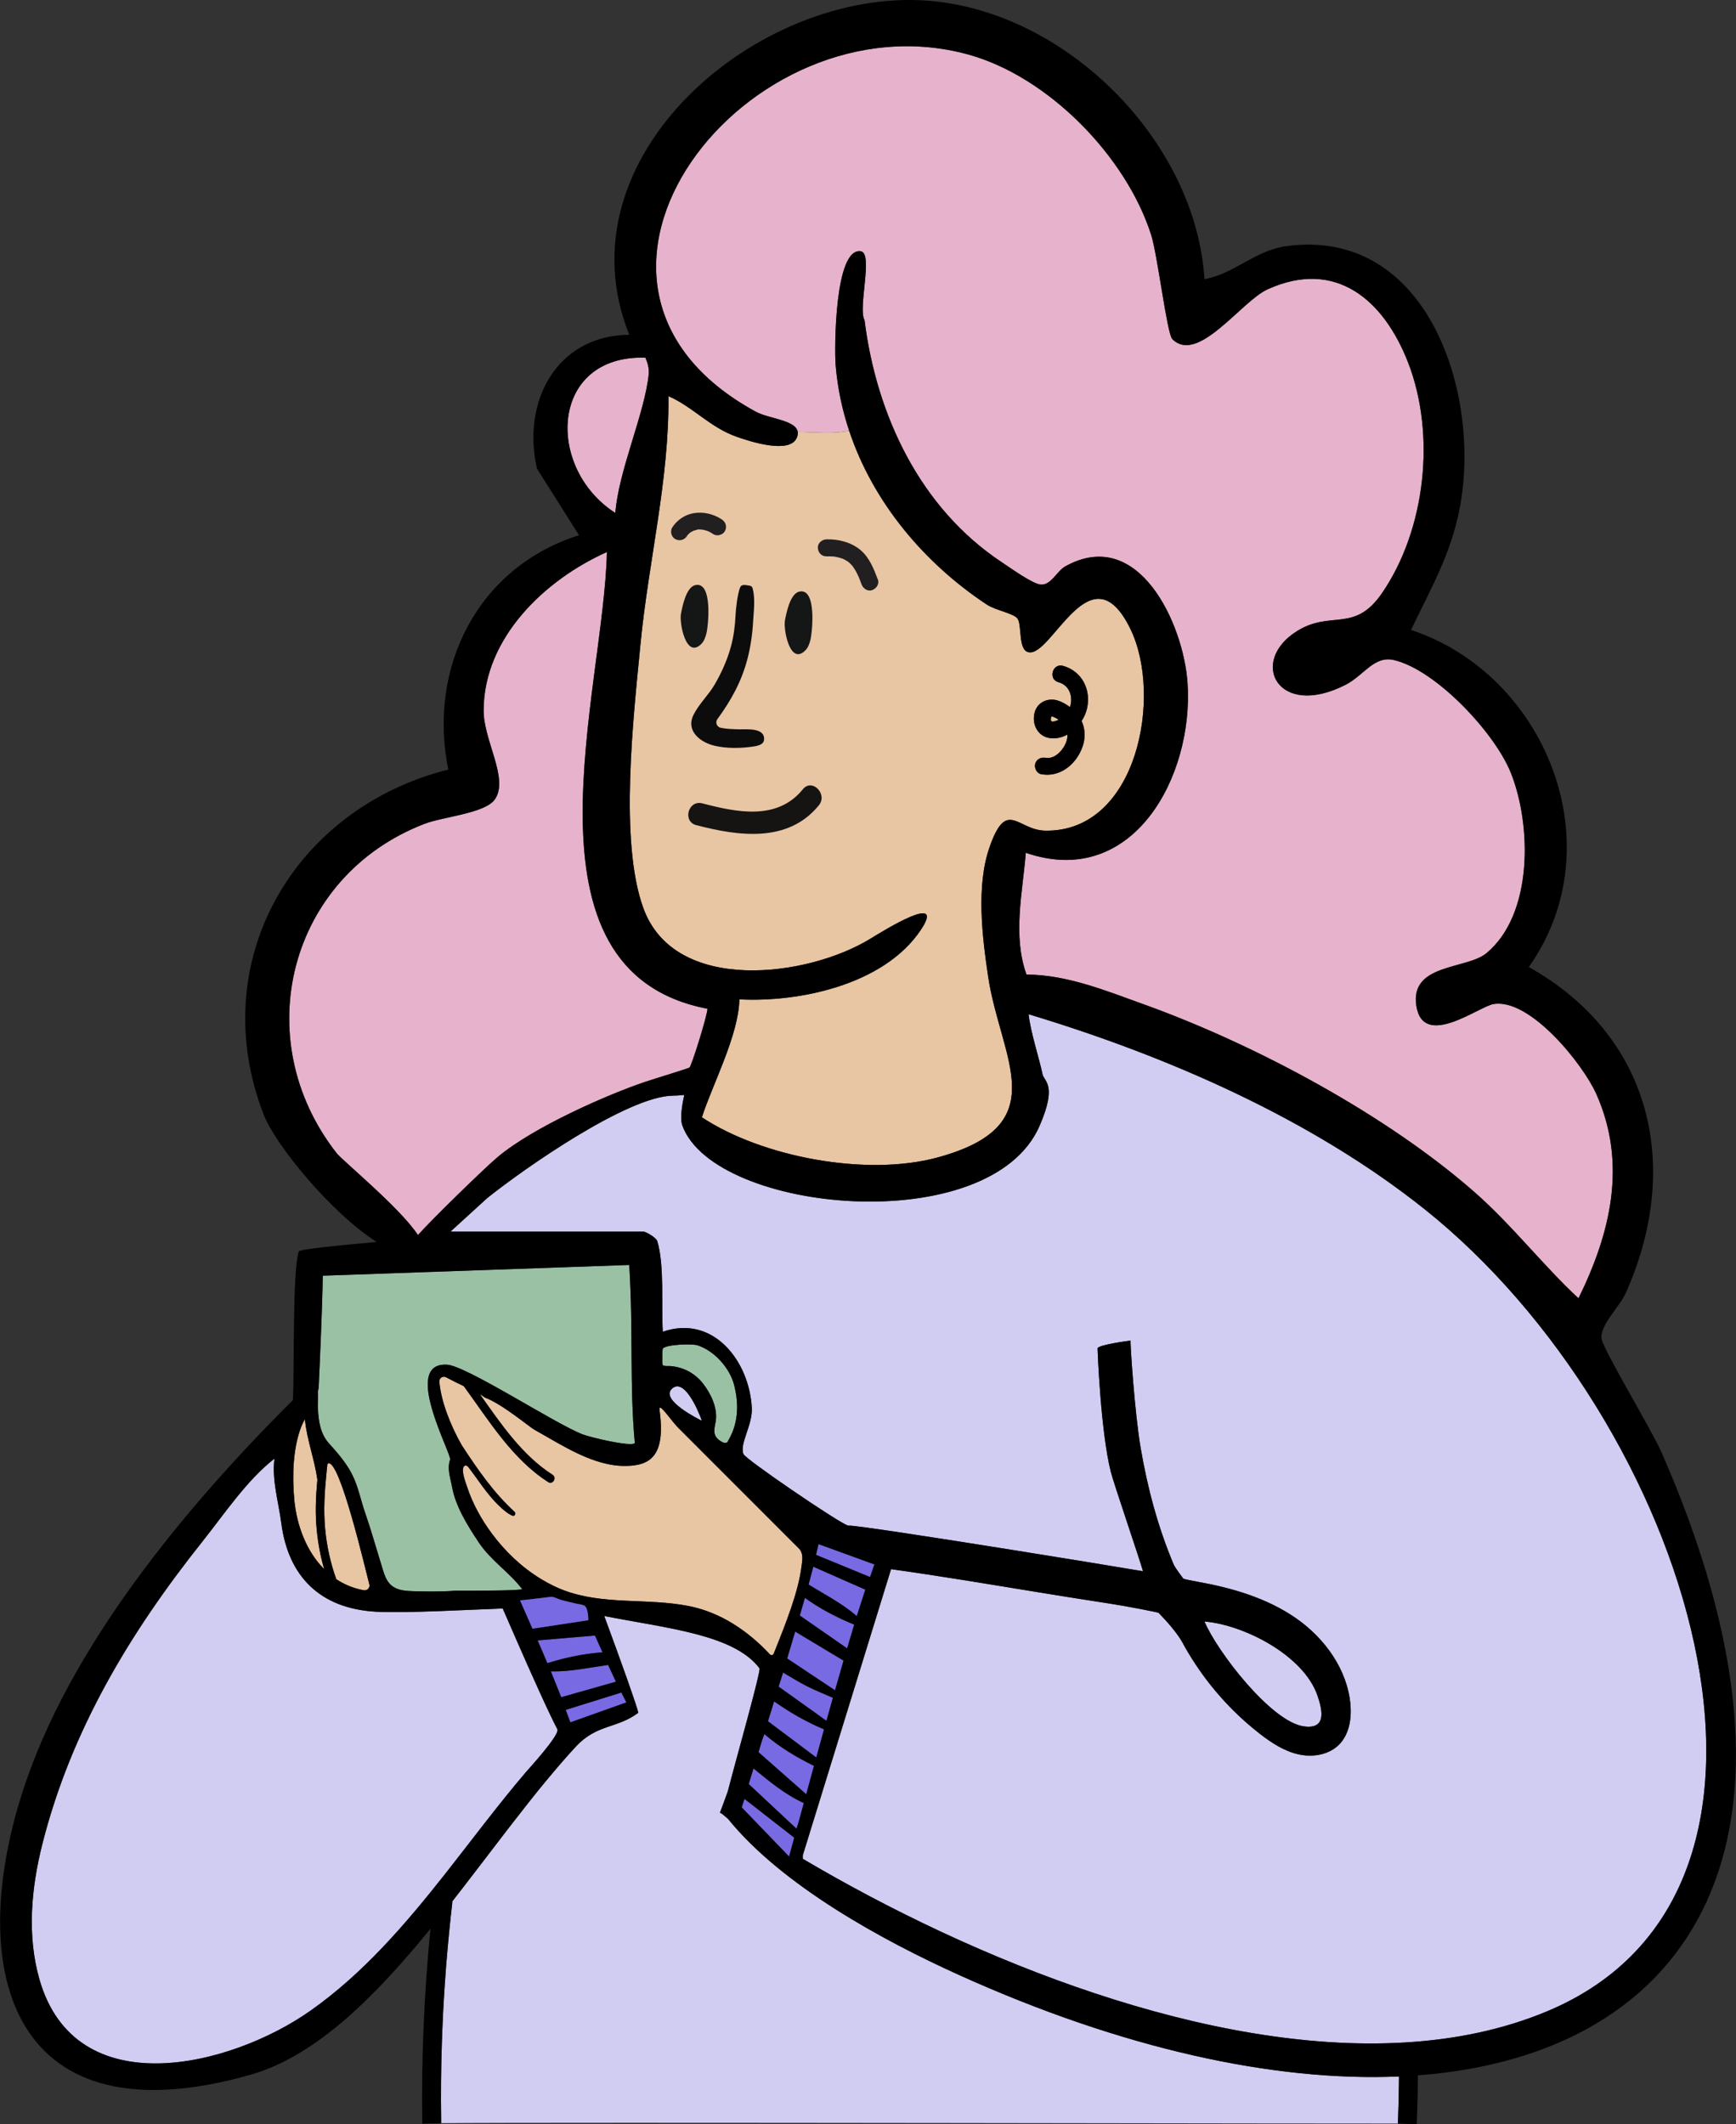 <svg fill="none" xmlns="http://www.w3.org/2000/svg" viewBox="0.48 0 264.03 323">
<rect x="0.48" y="0" width="264.03" height="323" fill="#333333" stroke="none"/>
<g clip-path="url(#clip0_60_248)">
<path d="M92.107 251.241C89.184 251.459 86.467 252.037 83.727 252.891C83.216 251.699 82.722 250.542 82.245 249.431C85.18 249.179 88.023 248.938 90.976 248.686C91.314 249.448 91.694 250.307 92.107 251.241Z" fill="#D1CCF2"/>
<path d="M94.163 255.71C91.32 256.512 88.621 257.28 85.841 258.07C85.341 256.821 84.824 255.532 84.261 254.14C87.3 254.198 90.085 253.562 92.975 253.161C93.382 254.031 93.767 254.851 94.163 255.71Z" fill="#D1CCF2"/>
<path d="M95.754 258.855C92.842 259.892 90.057 260.883 87.231 261.891C86.984 261.25 86.765 260.671 86.513 259.995C89.396 259.096 92.165 258.236 94.99 257.354C95.295 257.95 95.553 258.46 95.754 258.855Z" fill="#D1CCF2"/>
<path d="M121.279 279.427C121.032 280.326 120.774 281.266 120.493 282.297C118.057 279.771 115.72 277.342 113.284 274.815C113.393 274.483 113.548 274.008 113.709 273.526C116.282 275.531 118.758 277.456 121.279 279.427Z" fill="#D1CCF2"/>
<path d="M122.738 274.162C122.354 275.474 122.061 276.763 121.624 278.064C119.137 275.743 116.771 273.526 114.353 271.269C114.588 270.513 114.812 269.763 115.076 268.897C117.569 270.92 119.907 272.879 122.738 274.162Z" fill="#D1CCF2"/>
<path d="M124.278 268.508C123.893 269.923 123.514 271.309 123.1 272.822C120.636 270.651 118.264 268.565 115.84 266.423C116.116 265.558 116.34 264.63 116.731 263.673C119.091 265.689 121.596 267.185 124.278 268.508Z" fill="#D1CCF2"/>
<path d="M125.811 262.951C125.415 264.383 125.036 265.758 124.628 267.23C122.135 265.363 119.746 263.57 117.282 261.725C117.575 260.774 117.879 259.783 118.212 258.7C120.653 260.402 123.106 261.828 125.811 262.951Z" fill="#D1CCF2"/>
<path d="M127.161 258.156C126.845 259.285 126.524 260.436 126.179 261.656C123.704 259.886 121.326 258.185 118.902 256.455C119.132 255.727 119.356 255.028 119.58 254.318C120.866 255.057 122.032 255.802 123.256 256.415C124.502 257.045 125.806 257.555 127.161 258.156Z" fill="#D1CCF2"/>
<path d="M128.781 252.502C128.356 253.968 127.942 255.418 127.483 257.016C124.99 255.355 122.618 253.779 120.206 252.175C120.619 250.795 121.015 249.454 121.423 248.085C123.916 249.586 126.328 251.03 128.781 252.502Z" fill="#D1CCF2"/>
<path d="M130.401 247.031C130.027 248.274 129.666 249.477 129.321 250.64C126.897 248.961 124.559 247.34 122.124 245.65C122.354 244.848 122.612 243.943 122.894 242.963C125.277 244.659 127.736 245.942 130.401 247.031Z" fill="#D1CCF2"/>
<path d="M132.089 241.709C131.676 242.986 131.251 244.304 130.791 245.73C128.488 243.754 125.938 242.47 123.457 240.935C123.704 240.007 123.933 239.131 124.175 238.22C126.88 239.411 129.447 240.54 132.089 241.709Z" fill="#D1CCF2"/>
<path d="M133.468 237.876C133.244 238.524 133.037 239.108 132.801 239.795C130.004 238.644 127.322 237.544 124.588 236.421C124.737 235.768 124.864 235.218 124.961 234.783C127.868 235.837 130.642 236.851 133.468 237.876Z" fill="#D1CCF2"/>
<path d="M213.094 322.891H213.249C210.101 322.931 82.9 322.656 67.576 322.834V322.33C67.558 321.35 67.547 320.376 67.547 319.397C67.547 318.417 67.553 317.437 67.558 316.463C67.558 316.349 67.558 316.234 67.564 316.12C67.57 315.341 67.581 314.556 67.599 313.777C67.599 313.691 67.604 313.605 67.604 313.519C67.627 312.539 67.65 311.56 67.685 310.58C67.696 310.259 67.708 309.944 67.719 309.623C67.742 308.959 67.771 308.294 67.8 307.635C67.823 307.103 67.846 306.57 67.874 306.031C67.88 305.945 67.88 305.859 67.886 305.774C67.92 305.132 67.955 304.49 67.995 303.854C68.029 303.282 68.064 302.714 68.104 302.141C68.11 302.01 68.121 301.884 68.127 301.752C68.138 301.574 68.15 301.397 68.167 301.219C68.207 300.578 68.253 299.942 68.305 299.306C68.305 299.271 68.311 299.243 68.311 299.208C68.322 299.077 68.328 298.951 68.34 298.819C68.42 297.839 68.5 296.865 68.592 295.886C68.632 295.399 68.678 294.912 68.73 294.425C68.776 293.938 68.828 293.451 68.874 292.964C68.925 292.431 68.983 291.898 69.04 291.371L67.817 291.24L69.04 291.36C69.086 290.925 69.132 290.489 69.184 290.054C69.201 289.882 69.224 289.71 69.241 289.538L69.27 289.263L69.155 289.252C69.201 289.194 69.247 289.131 69.293 289.074C69.798 288.427 70.304 287.779 70.804 287.132C71.809 285.832 72.808 284.531 73.796 283.237C74.296 282.583 74.79 281.942 75.284 281.294C76.048 280.292 76.806 279.301 77.564 278.315C77.96 277.806 78.351 277.296 78.747 276.792C80.327 274.752 81.895 272.77 83.457 270.874C83.819 270.438 84.181 270.003 84.543 269.579C84.56 269.562 84.577 269.539 84.589 269.522C84.87 269.184 85.157 268.846 85.444 268.514C85.732 268.181 86.019 267.849 86.3 267.528C86.886 266.864 87.472 266.211 88.058 265.58C91.263 262.12 94.336 262.865 97.558 260.43C97.357 259.428 95.071 253.011 92.377 245.719C101.912 247.598 112.113 248.514 115.99 253.67C116.26 254.031 112.118 268.617 111.176 272.358C111.125 272.564 110.01 275.537 109.959 275.669C110.028 275.468 111.176 276.574 111.211 276.574C119.356 286.645 134.622 295.015 146.414 300.337C171.147 311.508 194.202 316.549 213.254 315.736C213.237 318.131 213.18 320.525 213.088 322.891H213.094Z" fill="#D1CCF2"/>
<path d="M108.081 153.388C108.006 154.568 105.657 162.101 105.341 162.325C105.128 162.48 100.384 163.9 98.443 164.553C93.072 166.375 81.648 171.308 76.117 175.977C74.009 177.758 65.968 185.612 64.043 187.795C61.315 183.636 52.625 176.549 51.666 175.329C38.07 157.965 44.394 133.228 65.026 125.271C67.857 124.177 74.239 123.679 75.732 121.559C77.926 118.437 74.032 112.645 74.032 108.073C74.032 97 83.319 88.172 92.779 83.938C92.366 104.957 78.282 147.665 108.081 153.388Z" fill="#E7B2CC"/>
<path d="M200.842 257.778C198.74 251.728 189.757 247.065 183.663 246.549C185.633 251.195 193.8 261.753 198.723 262.492C202.192 263.014 201.692 260.207 200.842 257.778ZM160.303 108.932H160.372C160.372 108.932 160.383 108.892 160.389 108.887C160.383 108.904 160.354 108.927 160.303 108.932ZM160.837 109.064C160.693 109.001 160.532 108.938 160.372 108.932C160.291 109.127 160.262 109.528 160.326 109.614C160.498 109.849 161.061 109.649 161.492 109.437C161.291 109.293 161.072 109.173 160.837 109.064ZM160.837 109.064C160.693 109.001 160.532 108.938 160.372 108.932C160.291 109.127 160.262 109.528 160.326 109.614C160.498 109.849 161.061 109.649 161.492 109.437C161.291 109.293 161.072 109.173 160.837 109.064ZM160.303 108.932H160.372C160.372 108.932 160.383 108.892 160.389 108.887C160.383 108.904 160.354 108.927 160.303 108.932ZM160.303 108.932H160.372C160.372 108.932 160.383 108.892 160.389 108.887C160.383 108.904 160.354 108.927 160.303 108.932ZM160.837 109.064C160.693 109.001 160.532 108.938 160.372 108.932C160.291 109.127 160.262 109.528 160.326 109.614C160.498 109.849 161.061 109.649 161.492 109.437C161.291 109.293 161.072 109.173 160.837 109.064ZM160.837 109.064C160.693 109.001 160.532 108.938 160.372 108.932C160.291 109.127 160.262 109.528 160.326 109.614C160.498 109.849 161.061 109.649 161.492 109.437C161.291 109.293 161.072 109.173 160.837 109.064ZM160.303 108.932H160.372C160.372 108.932 160.383 108.892 160.389 108.887C160.383 108.904 160.354 108.927 160.303 108.932ZM160.303 108.932H160.372C160.372 108.932 160.383 108.892 160.389 108.887C160.383 108.904 160.354 108.927 160.303 108.932ZM160.837 109.064C160.693 109.001 160.532 108.938 160.372 108.932C160.291 109.127 160.262 109.528 160.326 109.614C160.498 109.849 161.061 109.649 161.492 109.437C161.291 109.293 161.072 109.173 160.837 109.064ZM160.837 109.064C160.693 109.001 160.532 108.938 160.372 108.932C160.291 109.127 160.262 109.528 160.326 109.614C160.498 109.849 161.061 109.649 161.492 109.437C161.291 109.293 161.072 109.173 160.837 109.064ZM160.303 108.932H160.372C160.372 108.932 160.383 108.892 160.389 108.887C160.383 108.904 160.354 108.927 160.303 108.932ZM160.303 108.932H160.372C160.372 108.932 160.383 108.892 160.389 108.887C160.383 108.904 160.354 108.927 160.303 108.932ZM160.837 109.064C160.693 109.001 160.532 108.938 160.372 108.932C160.291 109.127 160.262 109.528 160.326 109.614C160.498 109.849 161.061 109.649 161.492 109.437C161.291 109.293 161.072 109.173 160.837 109.064ZM160.837 109.064C160.693 109.001 160.532 108.938 160.372 108.932C160.291 109.127 160.262 109.528 160.326 109.614C160.498 109.849 161.061 109.649 161.492 109.437C161.291 109.293 161.072 109.173 160.837 109.064ZM160.389 108.887C160.389 108.887 160.354 108.927 160.303 108.932H160.372C160.372 108.932 160.383 108.892 160.389 108.887ZM172.393 95.602C166.38 83.325 160.464 99.898 156.931 99.176C155.288 98.844 155.955 95.149 155.248 94.072C154.726 93.281 151.9 92.8 150.59 91.941C141.038 85.628 133.261 76.37 129.637 65.503C127.138 66.024 124.456 65.692 121.814 65.68C121.848 65.938 121.808 66.236 121.664 66.568C120.573 69.1 114.508 67.112 112.503 66.402C108.465 64.981 105.858 61.848 102.141 60.232C102.291 72.881 99.109 85.359 97.897 97.916C96.829 108.99 94.629 127.963 98.339 138.109C103.118 151.199 123.273 148.599 132.83 142.755C135.042 141.403 144.444 135.577 140.498 141.443C134.864 149.807 121.923 152.425 112.934 151.956C112.836 157.409 108.747 165.109 107.236 169.892C116.501 175.999 132.342 178.921 143.077 175.999C161.141 171.073 152.635 160.978 150.774 148.495C149.866 142.389 148.93 134.723 150.981 128.834C153.588 121.335 155.225 126.228 159.435 126.308C173.502 126.56 177.367 105.742 172.393 95.602ZM165.794 107.758C165.644 108.405 165.363 109.047 164.978 109.637C164.984 109.654 164.995 109.666 165.001 109.683C165.575 110.932 165.558 112.364 165.087 113.641C164.134 116.225 161.693 118.247 158.832 117.715C158.143 117.589 157.758 116.758 157.931 116.128C158.126 115.417 158.838 115.102 159.522 115.228C160.946 115.492 162.307 113.957 162.709 112.628C162.807 112.307 162.841 111.992 162.824 111.688C162.049 112.118 161.17 112.335 160.262 112.238C158.402 112.043 157.437 110.284 157.793 108.531C158.149 106.767 159.901 105.982 161.526 106.578C162.106 106.79 162.686 107.116 163.209 107.517C163.726 106.016 163.198 104.206 161.463 103.731C159.855 103.29 160.544 100.803 162.146 101.244C165.053 102.046 166.466 104.911 165.794 107.758ZM160.372 108.932C160.291 109.127 160.262 109.528 160.326 109.614C160.498 109.849 161.061 109.649 161.492 109.437C161.291 109.293 161.072 109.173 160.837 109.064C160.693 109.001 160.532 108.938 160.372 108.932ZM160.389 108.887C160.389 108.887 160.354 108.927 160.303 108.932H160.372C160.372 108.932 160.383 108.892 160.389 108.887ZM160.303 108.932H160.372C160.372 108.932 160.383 108.892 160.389 108.887C160.383 108.904 160.354 108.927 160.303 108.932ZM160.837 109.064C160.693 109.001 160.532 108.938 160.372 108.932C160.291 109.127 160.262 109.528 160.326 109.614C160.498 109.849 161.061 109.649 161.492 109.437C161.291 109.293 161.072 109.173 160.837 109.064ZM160.837 109.064C160.693 109.001 160.532 108.938 160.372 108.932C160.291 109.127 160.262 109.528 160.326 109.614C160.498 109.849 161.061 109.649 161.492 109.437C161.291 109.293 161.072 109.173 160.837 109.064ZM160.303 108.932H160.372C160.372 108.932 160.383 108.892 160.389 108.887C160.383 108.904 160.354 108.927 160.303 108.932ZM160.303 108.932H160.372C160.372 108.932 160.383 108.892 160.389 108.887C160.383 108.904 160.354 108.927 160.303 108.932ZM160.837 109.064C160.693 109.001 160.532 108.938 160.372 108.932C160.291 109.127 160.262 109.528 160.326 109.614C160.498 109.849 161.061 109.649 161.492 109.437C161.291 109.293 161.072 109.173 160.837 109.064ZM160.837 109.064C160.693 109.001 160.532 108.938 160.372 108.932C160.291 109.127 160.262 109.528 160.326 109.614C160.498 109.849 161.061 109.649 161.492 109.437C161.291 109.293 161.072 109.173 160.837 109.064ZM160.303 108.932H160.372C160.372 108.932 160.383 108.892 160.389 108.887C160.383 108.904 160.354 108.927 160.303 108.932ZM160.303 108.932H160.372C160.372 108.932 160.383 108.892 160.389 108.887C160.383 108.904 160.354 108.927 160.303 108.932ZM160.837 109.064C160.693 109.001 160.532 108.938 160.372 108.932C160.291 109.127 160.262 109.528 160.326 109.614C160.498 109.849 161.061 109.649 161.492 109.437C161.291 109.293 161.072 109.173 160.837 109.064ZM160.837 109.064C160.693 109.001 160.532 108.938 160.372 108.932C160.291 109.127 160.262 109.528 160.326 109.614C160.498 109.849 161.061 109.649 161.492 109.437C161.291 109.293 161.072 109.173 160.837 109.064ZM160.303 108.932H160.372C160.372 108.932 160.383 108.892 160.389 108.887C160.383 108.904 160.354 108.927 160.303 108.932ZM124.961 234.782C124.864 235.218 124.737 235.768 124.588 236.421C127.322 237.544 130.004 238.643 132.802 239.795C133.037 239.107 133.244 238.523 133.468 237.876C130.642 236.85 127.868 235.836 124.961 234.782ZM124.174 238.22C123.933 239.13 123.704 240.007 123.457 240.935C125.938 242.47 128.488 243.754 130.791 245.73C131.251 244.303 131.676 242.986 132.089 241.708C129.447 240.54 126.88 239.411 124.174 238.22ZM122.894 242.963C122.612 243.943 122.354 244.848 122.124 245.65C124.559 247.34 126.897 248.961 129.321 250.64C129.666 249.477 130.027 248.274 130.401 247.03C127.736 245.942 125.277 244.659 122.894 242.963ZM121.423 248.084C121.015 249.454 120.619 250.794 120.206 252.175C122.618 253.779 124.99 255.354 127.483 257.016C127.942 255.417 128.356 253.968 128.781 252.501C126.328 251.029 123.916 249.585 121.423 248.084ZM123.25 256.414C122.026 255.801 120.86 255.056 119.574 254.317C119.35 255.028 119.126 255.727 118.896 256.454C121.32 258.184 123.698 259.886 126.173 261.656C126.518 260.436 126.84 259.284 127.156 258.156C125.8 257.554 124.496 257.044 123.25 256.414ZM118.212 258.7C117.879 259.783 117.575 260.774 117.282 261.725C119.746 263.569 122.135 265.362 124.628 267.23C125.036 265.758 125.415 264.383 125.811 262.951C123.106 261.828 120.654 260.401 118.212 258.7ZM116.731 263.673C116.34 264.629 116.116 265.557 115.84 266.422C118.264 268.565 120.636 270.65 123.1 272.821C123.514 271.309 123.893 269.923 124.278 268.508C121.596 267.184 119.091 265.689 116.731 263.673ZM115.076 268.897C114.812 269.762 114.588 270.513 114.353 271.269C116.771 273.526 119.137 275.743 121.624 278.063C122.061 276.763 122.354 275.474 122.739 274.162C119.907 272.879 117.569 270.919 115.076 268.897ZM113.709 273.526C113.549 274.007 113.393 274.483 113.284 274.815C115.72 277.341 118.057 279.77 120.493 282.297C120.774 281.266 121.033 280.326 121.28 279.427C118.758 277.456 116.283 275.531 113.709 273.526ZM112.176 210.733C111.492 207.92 109.028 205.342 106.558 204.551C105.823 204.317 101.923 204.38 101.286 205.044C101.199 205.136 101.188 207.485 101.274 207.576C101.475 207.777 102.216 207.697 102.469 207.72C104.439 207.886 106.174 208.814 107.391 210.366C108.603 211.913 109.643 214.09 109.338 216.084C109.269 216.565 109.126 217.04 109.12 217.527C109.109 218.226 109.442 218.707 110.005 219.085C110.384 219.337 111.016 219.675 111.24 219.051C113.009 216.072 112.716 212.938 112.176 210.733ZM102.635 211.197C100.924 212.898 106.679 215.757 107.23 216.043C106.599 214.21 104.45 209.392 102.635 211.197ZM98.649 54.383C84.129 53.925 83.359 71.117 94.066 78.003C94.583 71.472 98.506 62.982 99.143 56.932C99.241 56.021 98.988 55.208 98.649 54.383ZM94.996 257.354C92.17 258.236 89.402 259.095 86.519 259.995C86.771 260.671 86.989 261.249 87.236 261.891C90.062 260.883 92.848 259.891 95.76 258.855C95.559 258.459 95.301 257.949 94.996 257.354ZM92.969 253.16C90.08 253.561 87.294 254.197 84.255 254.14C84.818 255.532 85.335 256.821 85.835 258.07C88.615 257.279 91.314 256.512 94.158 255.709C93.761 254.85 93.376 254.031 92.969 253.16ZM90.981 248.686C88.029 248.938 85.186 249.179 82.251 249.431C82.728 250.542 83.222 251.699 83.733 252.891C86.472 252.037 89.189 251.459 92.113 251.241C91.699 250.307 91.32 249.448 90.981 248.686ZM56.657 240.895C56.134 238.97 52.125 221.618 50.373 222.54C50.339 222.557 50.31 222.574 50.281 222.603C50.241 222.981 50.201 223.359 50.16 223.737C50.16 223.76 50.155 223.783 50.155 223.806C49.862 226.688 49.667 229.529 49.931 232.416C50.172 235.04 50.735 237.635 51.631 240.121C52.849 240.935 54.244 241.514 55.818 241.806C56.346 241.897 56.8 241.405 56.657 240.895ZM48.656 232.68C48.397 230.096 48.512 227.547 48.748 224.975C48.317 221.887 47.157 218.936 46.852 215.82C46.841 215.711 46.393 216.662 46.283 216.954C45.014 220.26 44.911 224.448 45.227 227.954C45.577 231.878 47.065 235.888 49.787 238.603C49.224 236.667 48.857 234.685 48.656 232.68ZM48.851 211.552C48.84 212.176 48.816 212.841 48.822 213.523C48.845 213.059 48.885 212.199 48.937 211.082C48.885 211.226 48.857 211.38 48.851 211.552ZM48.822 213.523C48.816 213.729 48.811 213.861 48.811 213.901C48.811 213.987 48.816 214.067 48.834 214.147C48.822 213.935 48.822 213.729 48.822 213.523Z" fill="black"/>
<path d="M235.684 305.865C229.038 308.627 221.801 310.11 214.202 310.563C184.294 312.362 148.867 298.177 122.584 282.641V282.085L136.001 238.598C143.319 239.612 150.607 240.838 157.902 242.029C161.331 242.585 164.76 243.147 168.195 243.668C168.424 243.702 168.654 243.737 168.884 243.771C171.584 244.178 176.604 245.152 176.69 245.238C177.775 246.326 179.556 248.337 180.285 249.695C180.911 250.858 181.595 251.986 182.324 253.086C184.984 257.108 188.309 260.694 192.123 263.656C193.881 265.013 195.793 266.268 197.959 266.755C198.631 266.904 199.332 266.973 200.027 266.944C201.577 266.881 203.088 266.348 204.162 265.254C205.678 263.707 206.057 261.353 205.874 259.199C205.414 253.871 201.979 249.104 197.574 246.045C193.174 242.992 187.89 241.451 182.606 240.506C181.664 240.339 180.481 240.099 180.44 240.024C180.343 239.858 179.228 238.455 178.981 237.87C176.592 232.21 175.013 226.264 173.973 220.226C173.042 214.824 172.336 203.904 172.434 203.841C172.342 203.841 167.408 204.495 167.408 205.033C167.414 205.382 167.879 217.711 169.435 223.841C169.889 225.617 173.875 237.269 174.318 238.913C169.579 238.117 162.158 236.902 154.703 235.711C142.486 233.757 130.194 231.867 129.516 231.975C129.154 232.027 124.835 229.237 120.78 226.459C117.15 223.972 113.732 221.503 113.56 221.108C112.9 219.573 114.967 216.691 114.824 214.05C114.427 206.906 108.931 199.854 101.286 202.495C101.056 198.663 101.55 192.264 100.441 188.712C100.263 188.139 98.644 187.257 98.311 187.257H69.006L74.554 182.198C80.183 177.678 95.938 166.679 102.831 166.599C103.715 166.599 104.301 166.49 104.548 166.49C104.583 166.49 103.733 169.692 104.267 171.153C109.126 184.484 151.113 188.494 158.603 171.164C161.325 164.874 159.263 164.462 159.039 163.339C158.545 160.921 157.218 156.974 156.92 154.219C178.005 160.572 199.917 170.11 217.189 183.894C257.114 215.763 280.318 287.338 235.684 305.865Z" fill="#D1CCF2"/>
<path d="M240.555 197.413C235.075 192.315 230.474 186.317 224.834 181.35C211.376 169.509 191.405 158.824 174.53 152.746C168.763 150.672 162.767 148.203 156.598 148.186C154.473 142.251 156.007 135.755 156.495 129.671C172.813 135.279 182.054 118.03 181.095 103.851C180.492 94.897 173.657 79.888 162.497 86.121C161.239 86.814 160.326 89.019 158.769 88.888C157.488 88.773 154.146 86.35 152.819 85.473C140.424 77.252 133.784 63.148 131.969 48.683C130.929 46.901 133.324 38.526 131.418 38.211C127.391 37.541 127.368 53.134 127.581 55.598C127.868 59.018 128.574 62.329 129.631 65.503C127.133 66.024 124.45 65.692 121.808 65.68C121.55 63.876 117.397 63.669 115.45 62.61C79.546 43.092 114.284 -1.031 147.827 8.312C159.964 11.692 171.762 23.809 175.558 35.702C176.54 38.784 177.971 50.74 178.769 51.547C182.669 55.477 189.246 45.813 193.284 43.985C203.691 39.276 210.986 45.681 214.65 55.157C218.883 66.081 217.304 80.478 210.699 90.148C206.488 96.312 202.973 92.743 197.804 95.922C190.28 100.551 194.806 109.425 205.162 104.109C207.947 102.677 209.464 99.629 212.542 100.374C218.952 101.926 227.844 111.459 230.262 117.503C233.427 125.414 233.697 138.986 226.569 144.926C223.57 147.43 214.891 146.473 215.891 152.93C216.919 159.592 225.391 153.044 227.62 152.672C233.168 151.738 241.238 161.786 243.271 166.358C247.987 176.967 245.431 187.486 240.555 197.413Z" fill="#E7B2CC"/>
<path d="M160.389 108.887C160.389 108.887 160.383 108.91 160.372 108.927H160.303C160.355 108.927 160.383 108.898 160.389 108.881V108.887Z" fill="#E8C5A3"/>
<path d="M161.497 109.437C161.067 109.649 160.504 109.849 160.331 109.614C160.268 109.528 160.297 109.127 160.377 108.933C160.538 108.938 160.699 109.001 160.843 109.064C161.078 109.173 161.296 109.294 161.497 109.437Z" fill="#E8C5A3"/>
<path d="M172.393 95.601C166.38 83.325 160.464 99.898 156.931 99.176C155.289 98.844 155.955 95.149 155.248 94.072C154.726 93.281 151.9 92.8 150.59 91.941C141.038 85.628 133.261 76.37 129.637 65.502C127.138 66.024 124.456 65.692 121.814 65.68C121.848 65.938 121.808 66.236 121.665 66.568C120.573 69.1 114.508 67.112 112.503 66.402C108.465 64.981 105.858 61.847 102.142 60.232C102.291 72.881 99.109 85.358 97.897 97.916C96.829 108.99 94.629 127.963 98.339 138.109C103.118 151.199 123.273 148.598 132.83 142.755C135.042 141.403 144.444 135.577 140.498 141.443C134.864 149.807 121.923 152.425 112.934 151.955C112.836 157.409 108.747 165.109 107.236 169.892C116.501 175.999 132.342 178.921 143.077 175.999C161.141 171.072 152.635 160.978 150.774 148.495C149.866 142.388 148.93 134.723 150.981 128.834C153.588 121.335 155.225 126.227 159.435 126.308C173.502 126.56 177.367 105.741 172.393 95.601ZM165.794 107.758C165.644 108.405 165.363 109.047 164.978 109.637C164.984 109.654 164.995 109.666 165.001 109.683C165.576 110.932 165.558 112.364 165.087 113.641C164.134 116.225 161.693 118.247 158.832 117.714C158.143 117.588 157.758 116.758 157.931 116.128C158.126 115.417 158.838 115.102 159.522 115.228C160.946 115.492 162.307 113.956 162.709 112.627C162.807 112.307 162.842 111.991 162.824 111.688C162.049 112.117 161.17 112.335 160.263 112.238C158.402 112.043 157.437 110.284 157.793 108.531C158.149 106.767 159.901 105.982 161.526 106.578C162.106 106.79 162.686 107.116 163.209 107.517C163.726 106.016 163.198 104.206 161.463 103.731C159.855 103.289 160.544 100.803 162.147 101.244C165.053 102.046 166.466 104.911 165.794 107.758Z" fill="#E8C5A3"/>
<path d="M80.378 269.562C76.191 274.477 72.245 279.782 68.144 284.984C62.079 292.666 55.675 300.125 47.668 305.756C35.491 314.321 11.982 320.084 6.491 301.013C4.572 294.333 5.216 287.155 6.916 280.418C11.275 263.14 20.23 248.245 31.275 234.382C34.56 230.257 38.064 225.009 42.223 221.795C41.803 225.021 42.843 228.372 43.268 231.637C44.331 239.709 49.167 244.584 57.65 245.066C62.211 245.324 72.734 244.711 76.938 244.579C76.938 244.579 77.817 246.612 79.023 249.357C81.039 253.957 83.98 260.556 85.255 262.945C85.623 263.81 80.976 268.863 80.378 269.562Z" fill="#D1CCF2"/>
<path d="M122.371 238.26C121.888 242.064 120.062 246.698 118.149 251.453C118.057 251.688 117.747 251.739 117.575 251.556C114.226 247.953 110.01 245.134 105.22 244.2C98.839 242.951 92.216 244.103 86.122 241.766C85.645 241.582 85.174 241.382 84.703 241.153C84.043 240.832 83.394 240.482 82.768 240.099C79.85 238.323 77.334 235.934 75.301 233.201C73.67 231.001 72.343 228.607 71.493 226C71.332 225.496 70.407 223.204 71.2 222.855C71.378 222.78 71.573 222.906 71.694 223.055C73.204 225.003 74.549 227.203 76.335 228.916C76.949 229.506 77.627 230.119 78.385 230.457C78.736 230.617 79.029 230.153 78.747 229.89C75.479 226.859 73.25 223.617 70.735 219.79C70.735 219.779 70.723 219.773 70.717 219.767C68.885 216.536 67.547 212.961 67.3 210.091C67.254 209.536 67.846 209.157 68.34 209.427C69.207 209.896 70.143 210.349 71.016 210.767C74.807 215.946 78.351 221.829 83.859 225.358C84.56 225.805 85.209 224.688 84.514 224.241C79.873 221.268 76.662 216.502 73.48 212.016C73.767 212.176 73.997 212.325 74.158 212.457C74.187 212.48 74.215 212.497 74.244 212.509C76.817 213.46 80.999 216.966 81.722 217.372C85.938 219.721 90.78 223.015 95.766 222.901C99.385 222.821 101.757 221.354 100.786 214.371C100.591 212.979 102.693 216.232 103.732 217.195L114.37 227.833L121.923 235.39C122.044 235.498 122.153 235.619 122.233 235.762C122.681 236.57 122.48 237.377 122.371 238.26Z" fill="#E8C5A3"/>
<path d="M48.834 214.147C48.816 214.067 48.81 213.987 48.81 213.901C48.81 213.861 48.816 213.729 48.822 213.523C48.822 213.729 48.822 213.935 48.834 214.147Z" fill="white"/>
<path d="M99.143 56.932C98.505 62.982 94.582 71.472 94.066 78.003C83.359 71.117 84.129 53.925 98.649 54.383C98.988 55.208 99.241 56.021 99.143 56.932Z" fill="#E7B2CC"/>
<path d="M198.723 262.493C193.8 261.754 185.633 251.195 183.663 246.549C189.757 247.065 198.74 251.728 200.842 257.778C201.692 260.207 202.192 263.014 198.723 262.493Z" fill="#D1CCF2"/>
<path d="M49.793 238.604C47.071 235.888 45.583 231.878 45.233 227.954C44.917 224.448 45.02 220.26 46.289 216.954C46.398 216.662 46.846 215.711 46.858 215.82C47.162 218.937 48.323 221.887 48.753 224.975C48.518 227.547 48.403 230.096 48.661 232.68C48.862 234.685 49.23 236.667 49.793 238.604Z" fill="#E8C5A3"/>
<path d="M55.813 241.806C54.239 241.514 52.843 240.935 51.625 240.121C50.729 237.635 50.166 235.04 49.925 232.416C49.661 229.529 49.856 226.688 50.149 223.812C50.149 223.783 50.155 223.76 50.155 223.737C50.195 223.359 50.235 222.981 50.276 222.603C50.304 222.574 50.333 222.557 50.367 222.54C52.119 221.618 56.129 238.97 56.651 240.895C56.795 241.405 56.341 241.897 55.813 241.806Z" fill="#E8C5A3"/>
<path d="M111.239 219.051C111.015 219.676 110.384 219.338 110.005 219.085C109.442 218.707 109.108 218.226 109.12 217.527C109.126 217.04 109.269 216.565 109.338 216.084C109.643 214.09 108.603 211.913 107.391 210.366C106.173 208.814 104.439 207.886 102.469 207.72C102.216 207.697 101.475 207.777 101.274 207.576C101.188 207.485 101.199 205.136 101.285 205.044C101.923 204.38 105.823 204.317 106.558 204.552C109.028 205.342 111.492 207.92 112.176 210.733C112.716 212.939 113.008 216.072 111.239 219.051Z" fill="#9AC1A4"/>
<path d="M107.231 216.043C106.679 215.757 100.924 212.898 102.636 211.197C104.451 209.392 106.599 214.21 107.231 216.043Z" fill="#D1CCF2"/>
<path d="M114.755 89.157C114.755 89.157 114.766 89.163 114.772 89.168C114.899 89.277 114.944 89.443 114.985 89.604C115.358 91.219 115.111 92.903 115.019 94.536C114.916 96.455 114.634 98.363 114.152 100.219C113.262 103.645 111.636 106.549 109.586 109.351C109.229 109.838 109.499 110.537 110.091 110.663C111.01 110.852 111.946 110.869 112.882 110.898C113.968 110.926 116.897 110.582 116.679 112.525C116.593 113.292 115.519 113.447 114.91 113.533C113.032 113.791 111.027 113.825 109.172 113.395C106.966 112.885 104.744 111.115 105.961 108.686C106.811 106.991 108.264 105.667 109.212 104.023C110.263 102.196 111.119 100.282 111.665 98.248C112.073 96.742 112.268 95.189 112.343 93.625C112.394 92.577 112.635 90.417 113.02 89.38C113.244 88.779 113.813 88.956 114.387 89.037C114.519 89.054 114.657 89.082 114.766 89.163L114.755 89.157Z" fill="#0D0C0C"/>
<path d="M122.084 89.948C124.72 89.409 124.025 96.146 123.738 97.292C123.594 97.871 123.388 98.466 122.968 98.89C120.631 101.256 119.597 95.711 119.867 94.313C120.091 93.156 120.636 90.412 121.934 89.988C121.986 89.971 122.038 89.959 122.084 89.948Z" fill="#151616"/>
<path d="M106.265 88.962C108.902 88.424 108.207 95.161 107.92 96.306C107.776 96.885 107.569 97.481 107.15 97.905C104.812 100.271 103.778 94.725 104.048 93.328C104.272 92.17 104.818 89.426 106.116 89.002C106.168 88.985 106.219 88.974 106.265 88.962Z" fill="#151616"/>
<path d="M106.386 125.466C112.767 127.139 120.343 128.216 125.025 122.441C126.409 120.734 123.985 118.288 122.589 120.012C118.695 124.813 112.543 123.524 107.299 122.155C105.151 121.593 104.238 124.904 106.38 125.472L106.386 125.466Z" fill="#161313"/>
<path d="M104.956 81.526C104.985 81.475 105.019 81.429 105.054 81.377C105.134 81.263 105.123 81.28 105.013 81.429C105.013 81.366 105.209 81.217 105.249 81.171C105.289 81.131 105.335 81.091 105.375 81.051C105.484 80.965 105.461 80.976 105.318 81.085C105.375 81.005 105.53 80.936 105.611 80.89C105.714 80.827 105.818 80.781 105.921 80.724C106.047 80.667 106.03 80.673 105.858 80.747C105.915 80.724 105.967 80.707 106.024 80.684C106.133 80.644 106.248 80.615 106.363 80.587C106.421 80.575 106.478 80.558 106.535 80.547C106.679 80.524 106.65 80.524 106.455 80.547C106.639 80.455 107.035 80.518 107.23 80.529C107.294 80.529 107.363 80.541 107.426 80.547C107.248 80.524 107.23 80.524 107.374 80.547C107.5 80.575 107.633 80.598 107.759 80.638C107.885 80.678 108.012 80.719 108.138 80.759C108.27 80.81 108.264 80.804 108.104 80.741C108.167 80.77 108.224 80.793 108.282 80.822C108.523 80.936 108.747 81.068 108.965 81.217C109.528 81.595 110.418 81.343 110.734 80.753C111.079 80.106 110.872 79.389 110.269 78.988C109.017 78.152 107.506 77.791 106.019 78.026C104.669 78.238 103.451 79.063 102.722 80.209C102.36 80.781 102.584 81.652 103.187 81.973C103.824 82.311 104.571 82.122 104.956 81.509V81.526Z" fill="#211F1F"/>
<path d="M126.156 84.597C126.512 84.585 126.862 84.591 127.219 84.62C127.264 84.62 127.626 84.648 127.299 84.62C127.385 84.625 127.477 84.648 127.563 84.665C127.735 84.7 127.908 84.734 128.08 84.78C128.252 84.826 128.419 84.877 128.58 84.935C128.7 84.98 128.775 85.015 128.614 84.94C128.695 84.975 128.775 85.015 128.85 85.049C129.022 85.135 129.189 85.227 129.349 85.336C129.407 85.376 129.464 85.416 129.522 85.456C129.797 85.645 129.344 85.284 129.591 85.513C129.717 85.633 129.849 85.748 129.97 85.88C130.027 85.943 130.085 86.012 130.142 86.075C130.223 86.172 130.268 86.246 130.165 86.103C130.372 86.39 130.556 86.682 130.722 86.991C130.808 87.146 130.883 87.306 130.958 87.467C131.004 87.564 131.044 87.662 131.09 87.759C131.193 87.982 131.05 87.65 131.107 87.793C131.245 88.137 131.383 88.486 131.509 88.836C131.745 89.466 132.394 89.964 133.1 89.735C133.72 89.535 134.255 88.824 134.002 88.148C133.387 86.516 132.715 84.774 131.337 83.623C129.958 82.471 128.017 81.95 126.156 82.013C125.484 82.036 124.829 82.591 124.864 83.302C124.898 84.012 125.432 84.614 126.156 84.591V84.597Z" fill="#211F1F"/>
<path d="M160.389 108.887C160.389 108.887 160.383 108.91 160.372 108.927H160.303C160.355 108.927 160.383 108.898 160.389 108.881V108.887Z" fill="#0B0909"/>
<path d="M97.035 219.435C96.461 220.031 90.212 218.559 88.971 218.055C84.508 216.238 71.378 207.657 68.454 207.502C61.499 207.135 69.224 221.096 68.937 221.944C68.454 223.354 68.977 224.654 69.236 226.092C69.77 229.054 71.596 231.97 73.285 234.513C75.135 237.292 77.926 239.039 79.913 241.646C79.207 241.846 74.239 241.875 71.447 241.875H71.275C70.516 241.875 69.942 241.875 69.695 241.875C69.104 241.926 68.506 241.949 67.915 241.966C66.691 242.007 65.468 242.001 64.239 241.972C63.71 241.966 63.176 241.944 62.648 241.915C61.338 241.846 60.126 241.525 59.402 240.351C59.012 239.721 58.811 239.005 58.598 238.306C58.328 237.406 58.047 236.501 57.777 235.602C57.22 233.74 56.657 231.878 56.019 230.039C55.359 228.143 54.974 226.075 54.078 224.276C53.182 222.471 51.849 220.942 50.505 219.458C49.242 218.066 48.903 216.09 48.84 214.153C48.828 213.941 48.828 213.735 48.828 213.529C48.851 213.065 48.891 212.205 48.943 211.088C49.138 206.906 49.494 199.058 49.575 193.976L96.185 192.344C96.829 202.581 96.208 210.464 97.035 219.441V219.435Z" fill="#9AC1A4"/>
<path d="M48.943 211.083C48.891 212.2 48.851 213.059 48.828 213.523C48.822 212.841 48.845 212.177 48.857 211.552C48.862 211.38 48.891 211.226 48.943 211.083Z" fill="white"/>
<path d="M128.781 252.501C128.356 253.968 127.942 255.417 127.483 257.016C124.99 255.354 122.618 253.779 120.206 252.175C120.619 250.794 121.015 249.454 121.423 248.084C123.916 249.585 126.328 251.029 128.781 252.501Z" fill="#776AE2"/>
<path d="M125.812 262.951C125.415 264.383 125.036 265.758 124.628 267.23C122.136 265.363 119.746 263.57 117.282 261.725C117.575 260.774 117.88 259.783 118.213 258.7C120.654 260.402 123.106 261.828 125.812 262.951Z" fill="#776AE2"/>
<path d="M124.278 268.507C123.893 269.922 123.514 271.309 123.1 272.821C120.636 270.65 118.264 268.565 115.84 266.422C116.116 265.557 116.34 264.629 116.731 263.672C119.091 265.689 121.596 267.184 124.278 268.507Z" fill="#776AE2"/>
<path d="M132.089 241.709C131.676 242.986 131.251 244.304 130.791 245.73C128.488 243.754 125.938 242.47 123.457 240.935C123.704 240.007 123.933 239.131 124.175 238.22C126.88 239.411 129.447 240.54 132.089 241.709Z" fill="#776AE2"/>
<path d="M122.738 274.162C122.354 275.474 122.061 276.763 121.624 278.064C119.137 275.743 116.771 273.526 114.353 271.269C114.588 270.513 114.812 269.763 115.076 268.897C117.569 270.92 119.907 272.879 122.738 274.162Z" fill="#776AE2"/>
<path d="M130.401 247.03C130.027 248.273 129.666 249.477 129.321 250.639C126.897 248.961 124.559 247.34 122.124 245.65C122.354 244.848 122.612 243.943 122.894 242.963C125.277 244.659 127.736 245.942 130.401 247.03Z" fill="#776AE2"/>
<path d="M127.161 258.156C126.845 259.284 126.524 260.436 126.179 261.656C123.704 259.886 121.326 258.184 118.902 256.454C119.132 255.727 119.356 255.028 119.58 254.317C120.866 255.056 122.032 255.801 123.256 256.414C124.502 257.044 125.806 257.554 127.161 258.156Z" fill="#776AE2"/>
<path d="M121.279 279.427C121.032 280.326 120.774 281.265 120.493 282.297C118.057 279.77 115.72 277.341 113.284 274.815C113.393 274.483 113.548 274.007 113.709 273.526C116.282 275.531 118.758 277.456 121.279 279.427Z" fill="#776AE2"/>
<path d="M133.468 237.876C133.244 238.523 133.037 239.107 132.801 239.795C130.004 238.643 127.322 237.544 124.588 236.421C124.737 235.768 124.864 235.218 124.961 234.782C127.868 235.836 130.642 236.85 133.468 237.876Z" fill="#776AE2"/>
<path d="M94.163 255.709C91.32 256.511 88.621 257.279 85.841 258.07C85.341 256.821 84.824 255.532 84.261 254.14C87.3 254.197 90.085 253.561 92.975 253.16C93.382 254.031 93.767 254.85 94.163 255.709Z" fill="#776AE2"/>
<path d="M92.107 251.241C89.184 251.459 86.467 252.037 83.727 252.891C83.216 251.699 82.722 250.542 82.245 249.431C85.18 249.179 88.023 248.938 90.976 248.686C91.314 249.448 91.694 250.307 92.107 251.241Z" fill="#776AE2"/>
<path d="M95.754 258.854C92.842 259.891 90.057 260.882 87.231 261.891C86.984 261.249 86.765 260.67 86.513 259.994C89.396 259.095 92.165 258.236 94.99 257.354C95.295 257.949 95.553 258.459 95.754 258.854Z" fill="#776AE2"/>
<path d="M69.167 289.252L69.282 289.263L69.305 289.074C69.259 289.132 69.213 289.195 69.167 289.252ZM67.817 291.234L69.04 291.371V291.36L67.817 291.234Z" fill="black"/>
<path d="M253.185 220.833C251.749 217.556 244.316 205.222 244.069 203.578C243.759 201.51 246.775 198.783 247.768 196.56C256.326 177.346 251.68 157.507 233.001 147.041C246.074 128.537 235.603 102.568 215.081 95.785C218.096 89.495 221.106 84.362 222.479 77.333C225.85 60.055 217.7 34.43 196.052 37.438C191.336 38.091 188.148 41.677 183.668 42.439C182.347 21.5 162.726 1.736 141.612 0.109C115.788 -1.879 85.324 23.866 96.185 50.9C85.065 51.021 79.821 61.109 82.147 71.255L88.54 81.383C73.153 86.236 65.496 101.474 68.661 117.011C45.071 122.963 31.596 146.296 40.574 169.458C42.389 174.144 50.907 184.49 57.765 188.844C52.653 189.302 46.031 189.938 45.921 190.287C44.934 193.261 45.267 208.064 45.031 212.887C28.753 229.088 10.896 250.485 3.843 272.661C-4.939 300.251 2.545 325.716 38.558 315.478C48.575 312.631 57.535 303.585 65.95 293.279C64.991 302.927 64.571 312.706 64.698 322.387V322.909L67.575 322.863V322.33C67.558 321.35 67.547 320.376 67.547 319.397C67.547 318.417 67.552 317.438 67.558 316.464C67.558 316.349 67.558 316.235 67.564 316.12C67.57 315.341 67.581 314.556 67.598 313.777C67.598 313.691 67.604 313.605 67.604 313.519C67.627 312.54 67.65 311.56 67.684 310.58C67.696 310.259 67.707 309.944 67.719 309.624C67.742 308.959 67.771 308.294 67.799 307.636C67.822 307.103 67.845 306.57 67.874 306.032C67.88 305.946 67.88 305.86 67.885 305.774C67.92 305.132 67.954 304.491 67.995 303.855C68.029 303.282 68.064 302.715 68.104 302.142C68.109 302.01 68.121 301.884 68.127 301.752C68.138 301.575 68.15 301.397 68.167 301.219C68.207 300.578 68.253 299.942 68.305 299.306C68.305 299.272 68.311 299.243 68.311 299.209C68.322 299.077 68.328 298.951 68.339 298.819C68.42 297.839 68.5 296.866 68.592 295.886C68.632 295.399 68.678 294.912 68.73 294.425C68.776 293.938 68.828 293.451 68.874 292.964C68.925 292.431 68.983 291.899 69.04 291.372L67.817 291.24L69.04 291.36C69.092 290.925 69.138 290.489 69.189 290.054C69.207 289.882 69.23 289.71 69.247 289.538L69.275 289.263L69.161 289.252C69.207 289.195 69.252 289.132 69.299 289.074C69.804 288.427 70.309 287.78 70.809 287.132C71.814 285.832 72.814 284.531 73.802 283.237C74.301 282.584 74.795 281.942 75.289 281.295C76.053 280.292 76.811 279.301 77.57 278.316C77.966 277.806 78.356 277.296 78.753 276.792C80.332 274.752 81.9 272.77 83.463 270.874C83.824 270.439 84.186 270.003 84.548 269.579C84.565 269.562 84.583 269.539 84.594 269.522C84.876 269.178 85.163 268.846 85.45 268.514C85.737 268.182 86.024 267.849 86.306 267.528C86.892 266.864 87.478 266.211 88.063 265.581C91.268 262.121 94.341 262.865 97.564 260.431C97.362 259.428 95.076 253.012 92.383 245.719C101.917 247.598 112.118 248.515 115.995 253.671C116.265 254.031 112.124 268.617 111.182 272.358C111.13 272.564 110.016 275.537 109.964 275.669C110.033 275.469 111.182 276.574 111.216 276.574C119.361 286.645 134.628 295.015 146.42 300.337C171.152 311.508 194.208 316.55 213.26 315.736C213.243 318.131 213.185 320.525 213.093 322.891H213.248L213.312 322.897L215.959 323C216.057 320.543 216.115 318.051 216.132 315.564C257.969 312.402 279.06 279.811 253.185 220.833ZM147.827 8.313C159.964 11.693 171.761 23.809 175.558 35.702C176.54 38.784 177.97 50.74 178.769 51.548C182.669 55.478 189.245 45.813 193.283 43.986C203.691 39.277 210.985 45.681 214.65 55.157C218.883 66.082 217.303 80.478 210.698 90.148C206.488 96.312 202.973 92.743 197.803 95.923C190.279 100.552 194.805 109.426 205.161 104.109C207.947 102.677 209.463 99.629 212.542 100.374C218.952 101.927 227.843 111.459 230.261 117.503C233.426 125.415 233.696 138.986 226.568 144.927C223.57 147.43 214.891 146.474 215.89 152.93C216.919 159.593 225.391 153.045 227.619 152.672C233.168 151.738 241.238 161.787 243.271 166.358C247.987 176.968 245.431 187.486 240.554 197.414C235.075 192.315 230.474 186.317 224.834 181.35C211.376 169.509 191.405 158.825 174.53 152.747C168.763 150.673 162.767 148.204 156.598 148.187C154.473 142.252 156.006 135.755 156.494 129.671C172.812 135.28 182.054 118.03 181.095 103.852C180.492 94.897 173.657 79.888 162.497 86.121C161.239 86.814 160.325 89.02 158.769 88.888C157.488 88.773 154.145 86.35 152.818 85.474C140.423 77.253 133.784 63.149 131.969 48.683C130.929 46.902 133.324 38.526 131.417 38.211C127.391 37.541 127.368 53.135 127.58 55.598C127.868 59.018 128.574 62.329 129.631 65.503C133.255 76.371 141.032 85.628 150.584 91.941C151.894 92.801 154.72 93.282 155.242 94.073C155.949 95.15 155.282 98.845 156.925 99.177C160.458 99.899 166.374 83.325 172.387 95.602C177.361 105.742 173.496 126.56 159.429 126.308C155.219 126.228 153.582 121.336 150.975 128.835C148.924 134.724 149.86 142.389 150.768 148.496C152.629 160.979 161.135 171.073 143.071 176C132.336 178.921 116.495 176 107.23 169.893C108.741 165.109 112.83 157.41 112.928 151.956C121.917 152.426 134.858 149.808 140.492 141.444C144.438 135.578 135.036 141.404 132.824 142.756C123.267 148.599 103.112 151.2 98.333 138.11C94.623 127.964 96.823 108.99 97.891 97.916C99.103 85.359 102.285 72.882 102.136 60.233C105.852 61.848 108.459 64.982 112.497 66.403C114.502 67.113 120.567 69.101 121.659 66.569C121.802 66.236 121.842 65.939 121.808 65.681C121.549 63.876 117.397 63.67 115.45 62.61C79.545 43.092 114.284 -1.031 147.827 8.313ZM98.649 54.383C98.988 55.209 99.241 56.022 99.143 56.933C98.505 62.982 94.582 71.472 94.066 78.003C83.359 71.117 84.129 53.925 98.649 54.383ZM51.671 175.33C38.075 157.966 44.399 133.229 65.031 125.271C67.862 124.177 74.244 123.679 75.737 121.559C77.931 118.437 74.037 112.645 74.037 108.074C74.037 97 83.325 88.172 92.785 83.938C92.371 104.957 78.287 147.665 108.086 153.388C108.011 154.568 105.662 162.102 105.346 162.325C105.134 162.48 100.389 163.901 98.448 164.554C93.078 166.375 81.653 171.308 76.122 175.977C74.014 177.759 65.973 185.613 64.049 187.795C61.32 183.636 52.63 176.55 51.671 175.33ZM48.822 213.523C48.816 212.842 48.839 212.177 48.851 211.553C48.856 211.381 48.885 211.226 48.937 211.083C49.132 206.901 49.488 199.052 49.569 193.971L96.179 192.338C96.823 202.576 96.202 210.458 97.029 219.435C96.455 220.031 90.206 218.559 88.965 218.055C84.502 216.239 71.372 207.657 68.448 207.502C61.493 207.136 69.218 221.097 68.931 221.945C68.448 223.354 68.971 224.654 69.23 226.092C69.764 229.054 71.59 231.97 73.279 234.514C75.128 237.292 77.92 239.039 79.907 241.646C79.201 241.846 74.232 241.875 71.441 241.875C71.366 241.904 71.309 241.904 71.269 241.875C70.51 241.875 69.936 241.875 69.689 241.875C69.097 241.927 68.5 241.949 67.909 241.967C66.685 242.007 65.462 242.001 64.233 241.972C63.704 241.967 63.17 241.944 62.642 241.915C61.332 241.846 60.12 241.526 59.396 240.351C59.006 239.721 58.805 239.005 58.592 238.306C58.322 237.407 58.041 236.501 57.771 235.602C57.214 233.74 56.651 231.878 56.013 230.039C55.353 228.143 54.968 226.075 54.072 224.276C53.176 222.472 51.843 220.942 50.499 219.458C49.236 218.066 48.897 216.09 48.834 214.153C48.816 214.073 48.81 213.993 48.81 213.907C48.81 213.867 48.816 213.735 48.822 213.529V213.523ZM81.469 247.65C81.372 247.426 81.269 247.197 81.171 246.974C80.654 245.805 80.137 244.631 79.574 243.353C81.131 243.187 84.066 242.832 84.152 242.815C84.387 242.763 84.669 242.837 84.945 242.941C85.243 243.044 85.536 243.193 85.777 243.261C86.53 243.479 87.299 243.634 88.058 243.823C88.402 243.903 89.178 243.972 89.459 244.212C89.787 244.499 89.976 245.49 89.959 246.361C87.081 246.796 84.295 247.22 81.469 247.65ZM90.981 248.687C91.32 249.448 91.699 250.308 92.113 251.242C89.189 251.459 86.472 252.038 83.733 252.891C83.221 251.7 82.727 250.543 82.251 249.431C85.186 249.179 88.029 248.939 90.981 248.687ZM55.812 241.806C54.238 241.514 52.843 240.935 51.625 240.122C50.729 237.636 50.166 235.041 49.925 232.417C49.661 229.529 49.856 226.688 50.149 223.812C50.149 223.784 50.155 223.761 50.155 223.738C50.195 223.36 50.235 222.982 50.275 222.603C50.304 222.575 50.333 222.558 50.367 222.54C52.119 221.618 56.128 238.971 56.651 240.895C56.794 241.405 56.341 241.898 55.812 241.806ZM46.283 216.955C46.392 216.663 46.84 215.712 46.852 215.821C47.156 218.937 48.317 221.887 48.747 224.975C48.512 227.547 48.397 230.097 48.655 232.68C48.856 234.685 49.224 236.668 49.787 238.604C47.064 235.888 45.577 231.878 45.226 227.954C44.91 224.448 45.014 220.26 46.283 216.955ZM80.378 269.562C76.191 274.478 72.245 279.782 68.144 284.984C62.079 292.666 55.674 300.125 47.667 305.757C35.491 314.321 11.982 320.084 6.491 301.013C4.572 294.333 5.215 287.155 6.916 280.418C11.275 263.14 20.23 248.245 31.275 234.382C34.56 230.257 38.064 225.009 42.222 221.796C41.803 225.021 42.843 228.372 43.268 231.638C44.33 239.71 49.167 244.585 57.65 245.066C62.211 245.324 72.733 244.711 76.938 244.579C76.938 244.579 77.817 246.613 79.023 249.357C81.039 253.957 83.98 260.557 85.255 262.945C85.622 263.811 80.975 268.863 80.378 269.562ZM95.754 258.855C92.842 259.892 90.056 260.883 87.231 261.891C86.984 261.25 86.765 260.671 86.513 259.995C89.396 259.096 92.164 258.236 94.99 257.354C95.295 257.95 95.553 258.46 95.754 258.855ZM92.969 253.161C93.376 254.031 93.761 254.851 94.157 255.71C91.314 256.512 88.615 257.28 85.835 258.07C85.335 256.821 84.818 255.532 84.255 254.14C87.294 254.198 90.079 253.562 92.969 253.161ZM105.22 244.201C98.839 242.952 92.216 244.104 86.122 241.766C85.645 241.583 85.174 241.382 84.703 241.153C84.043 240.832 83.394 240.483 82.768 240.099C79.85 238.323 77.334 235.934 75.301 233.202C73.669 231.002 72.343 228.607 71.493 226.001C71.332 225.496 70.407 223.205 71.2 222.855C71.378 222.781 71.573 222.907 71.694 223.056C73.204 225.004 74.548 227.204 76.335 228.917C76.949 229.507 77.627 230.12 78.385 230.458C78.736 230.618 79.028 230.154 78.747 229.89C75.479 226.86 73.25 223.617 70.734 219.791C70.734 219.779 70.723 219.773 70.717 219.768C68.885 216.537 67.547 212.962 67.3 210.092C67.254 209.536 67.845 209.158 68.339 209.427C69.207 209.897 70.143 210.35 71.016 210.768C74.807 215.947 78.351 221.83 83.859 225.359C84.56 225.806 85.209 224.689 84.514 224.242C79.873 221.269 76.662 216.502 73.48 212.017C73.767 212.177 73.997 212.326 74.158 212.458C74.186 212.481 74.215 212.498 74.244 212.509C76.817 213.46 80.999 216.966 81.722 217.373C85.938 219.722 90.78 223.016 95.766 222.901C99.384 222.821 101.756 221.355 100.786 214.371C100.59 212.979 102.693 216.233 103.732 217.195L114.37 227.834L121.923 235.39C122.043 235.499 122.152 235.619 122.233 235.762C122.681 236.57 122.48 237.378 122.371 238.26C121.888 242.064 120.062 246.699 118.149 251.454C118.057 251.688 117.747 251.74 117.575 251.557C114.226 247.953 110.01 245.135 105.22 244.201ZM107.391 210.367C106.173 208.814 104.439 207.886 102.469 207.72C102.216 207.697 101.475 207.777 101.274 207.577C101.188 207.485 101.199 205.136 101.285 205.045C101.923 204.38 105.823 204.317 106.558 204.552C109.028 205.343 111.492 207.921 112.176 210.733C112.715 212.939 113.008 216.073 111.239 219.052C111.015 219.676 110.384 219.338 110.004 219.086C109.442 218.708 109.108 218.227 109.12 217.528C109.126 217.041 109.269 216.565 109.338 216.084C109.643 214.09 108.603 211.913 107.391 210.367ZM107.23 216.044C106.679 215.758 100.924 212.899 102.635 211.197C104.45 209.393 106.598 214.211 107.23 216.044ZM132.089 241.709C131.676 242.986 131.251 244.304 130.791 245.73C128.488 243.754 125.938 242.471 123.456 240.936C123.703 240.007 123.933 239.131 124.174 238.22C126.88 239.412 129.447 240.54 132.089 241.709ZM124.594 236.421C124.743 235.768 124.869 235.218 124.967 234.783C127.873 235.837 130.647 236.851 133.473 237.876C133.249 238.524 133.043 239.108 132.807 239.795C130.01 238.644 127.328 237.544 124.594 236.421ZM130.401 247.031C130.027 248.274 129.665 249.477 129.321 250.64C126.897 248.962 124.559 247.34 122.124 245.65C122.354 244.848 122.612 243.943 122.893 242.963C125.277 244.659 127.735 245.942 130.401 247.031ZM118.896 256.455C119.126 255.727 119.35 255.028 119.574 254.318C120.86 255.057 122.026 255.802 123.25 256.415C124.496 257.045 125.8 257.555 127.155 258.156C126.839 259.285 126.518 260.436 126.173 261.656C123.698 259.886 121.32 258.185 118.896 256.455ZM125.811 262.951C125.415 264.383 125.036 265.758 124.628 267.231C122.135 265.363 119.746 263.57 117.282 261.725C117.575 260.774 117.879 259.783 118.212 258.7C120.653 260.402 123.106 261.828 125.811 262.951ZM120.2 252.175C120.613 250.795 121.009 249.454 121.417 248.085C123.91 249.586 126.322 251.03 128.775 252.502C128.35 253.968 127.936 255.418 127.477 257.016C124.984 255.355 122.612 253.779 120.2 252.175ZM116.73 263.673C119.091 265.69 121.595 267.185 124.278 268.508C123.893 269.923 123.514 271.309 123.1 272.822C120.636 270.651 118.264 268.565 115.84 266.423C116.116 265.558 116.34 264.63 116.73 263.673ZM120.493 282.297C118.057 279.771 115.719 277.342 113.284 274.815C113.393 274.483 113.548 274.008 113.709 273.527C116.282 275.532 118.758 277.456 121.279 279.427C121.032 280.327 120.774 281.266 120.493 282.297ZM114.352 271.269C114.588 270.513 114.812 269.763 115.076 268.898C117.569 270.92 119.907 272.879 122.738 274.162C122.354 275.474 122.061 276.763 121.624 278.064C119.137 275.744 116.771 273.527 114.352 271.269ZM235.683 305.865C229.038 308.627 221.801 310.111 214.202 310.563C184.294 312.362 148.867 298.177 122.583 282.641V282.085L136.001 238.598C143.318 239.612 150.607 240.838 157.902 242.03C161.331 242.585 164.76 243.147 168.194 243.668C168.424 243.702 168.654 243.737 168.884 243.771C171.583 244.178 176.603 245.152 176.689 245.238C177.775 246.326 179.556 248.337 180.285 249.695C180.911 250.858 181.595 251.986 182.324 253.086C184.983 257.108 188.309 260.694 192.123 263.656C193.88 265.014 195.793 266.268 197.959 266.755C198.631 266.904 199.331 266.973 200.026 266.944C201.577 266.881 203.088 266.348 204.162 265.254C205.678 263.707 206.057 261.353 205.873 259.199C205.414 253.871 201.979 249.105 197.574 246.046C193.174 242.992 187.89 241.451 182.605 240.506C181.663 240.34 180.48 240.099 180.44 240.025C180.342 239.858 179.228 238.455 178.981 237.871C176.592 232.211 175.012 226.264 173.973 220.226C173.042 214.824 172.336 203.905 172.433 203.842C172.341 203.842 167.408 204.495 167.408 205.033C167.413 205.383 167.878 217.711 169.435 223.841C169.889 225.617 173.875 237.269 174.317 238.913C169.579 238.117 162.158 236.902 154.702 235.711C142.485 233.757 130.194 231.867 129.516 231.976C129.154 232.027 124.835 229.237 120.78 226.459C117.15 223.973 113.732 221.503 113.56 221.108C112.899 219.573 114.967 216.691 114.823 214.05C114.427 206.907 108.93 199.854 101.285 202.495C101.056 198.663 101.55 192.264 100.441 188.712C100.263 188.139 98.643 187.257 98.31 187.257H69.006L74.554 182.198C80.183 177.678 95.938 166.679 102.831 166.599C103.715 166.599 104.301 166.49 104.548 166.49C104.582 166.49 103.732 169.692 104.266 171.153C109.126 184.484 151.112 188.494 158.602 171.165C161.325 164.874 159.263 164.462 159.039 163.339C158.545 160.922 157.218 156.975 156.919 154.219C178.005 160.572 199.917 170.111 217.189 183.894C257.113 215.763 280.318 287.339 235.683 305.865ZM183.662 246.55C189.756 247.065 198.74 251.729 200.842 257.778C201.692 260.207 202.192 263.014 198.722 262.493C193.8 261.754 185.632 251.196 183.662 246.55Z" fill="black"/>
<path d="M89.959 246.36C87.081 246.796 84.296 247.22 81.47 247.649C81.372 247.426 81.269 247.197 81.171 246.973C80.654 245.805 80.137 244.63 79.574 243.353C81.131 243.187 84.066 242.831 84.152 242.814C84.388 242.763 84.669 242.837 84.945 242.94C85.243 243.043 85.536 243.192 85.778 243.261C86.53 243.479 87.3 243.633 88.058 243.822C88.402 243.903 89.178 243.971 89.459 244.212C89.787 244.498 89.976 245.489 89.959 246.36Z" fill="#776AE2"/>
<path d="M162.147 101.245C160.544 100.803 159.855 103.29 161.463 103.731C163.198 104.206 163.726 106.017 163.209 107.518C162.686 107.117 162.106 106.79 161.526 106.578C159.901 105.982 158.149 106.767 157.793 108.532C157.437 110.285 158.402 112.043 160.263 112.238C161.17 112.336 162.049 112.118 162.824 111.688C162.842 111.992 162.807 112.307 162.709 112.628C162.307 113.957 160.946 115.492 159.522 115.229C158.838 115.103 158.126 115.418 157.931 116.128C157.758 116.758 158.143 117.589 158.832 117.715C161.693 118.248 164.134 116.225 165.087 113.642C165.558 112.364 165.576 110.932 165.001 109.683C164.995 109.666 164.984 109.654 164.978 109.637C165.363 109.047 165.645 108.406 165.794 107.758C166.466 104.911 165.053 102.047 162.147 101.245ZM160.332 109.614C160.268 109.528 160.297 109.127 160.377 108.933H160.309C160.36 108.933 160.389 108.904 160.395 108.887C160.389 108.893 160.389 108.91 160.377 108.927C160.538 108.938 160.699 109.001 160.843 109.064C161.078 109.173 161.296 109.294 161.498 109.437C161.067 109.649 160.504 109.849 160.332 109.614Z" fill="black"/>
</g>
<defs>
<clipPath id="clip0_60_248">
<rect width="264" height="323" fill="white" transform="translate(0.5)"/>
</clipPath>
</defs>
</svg>